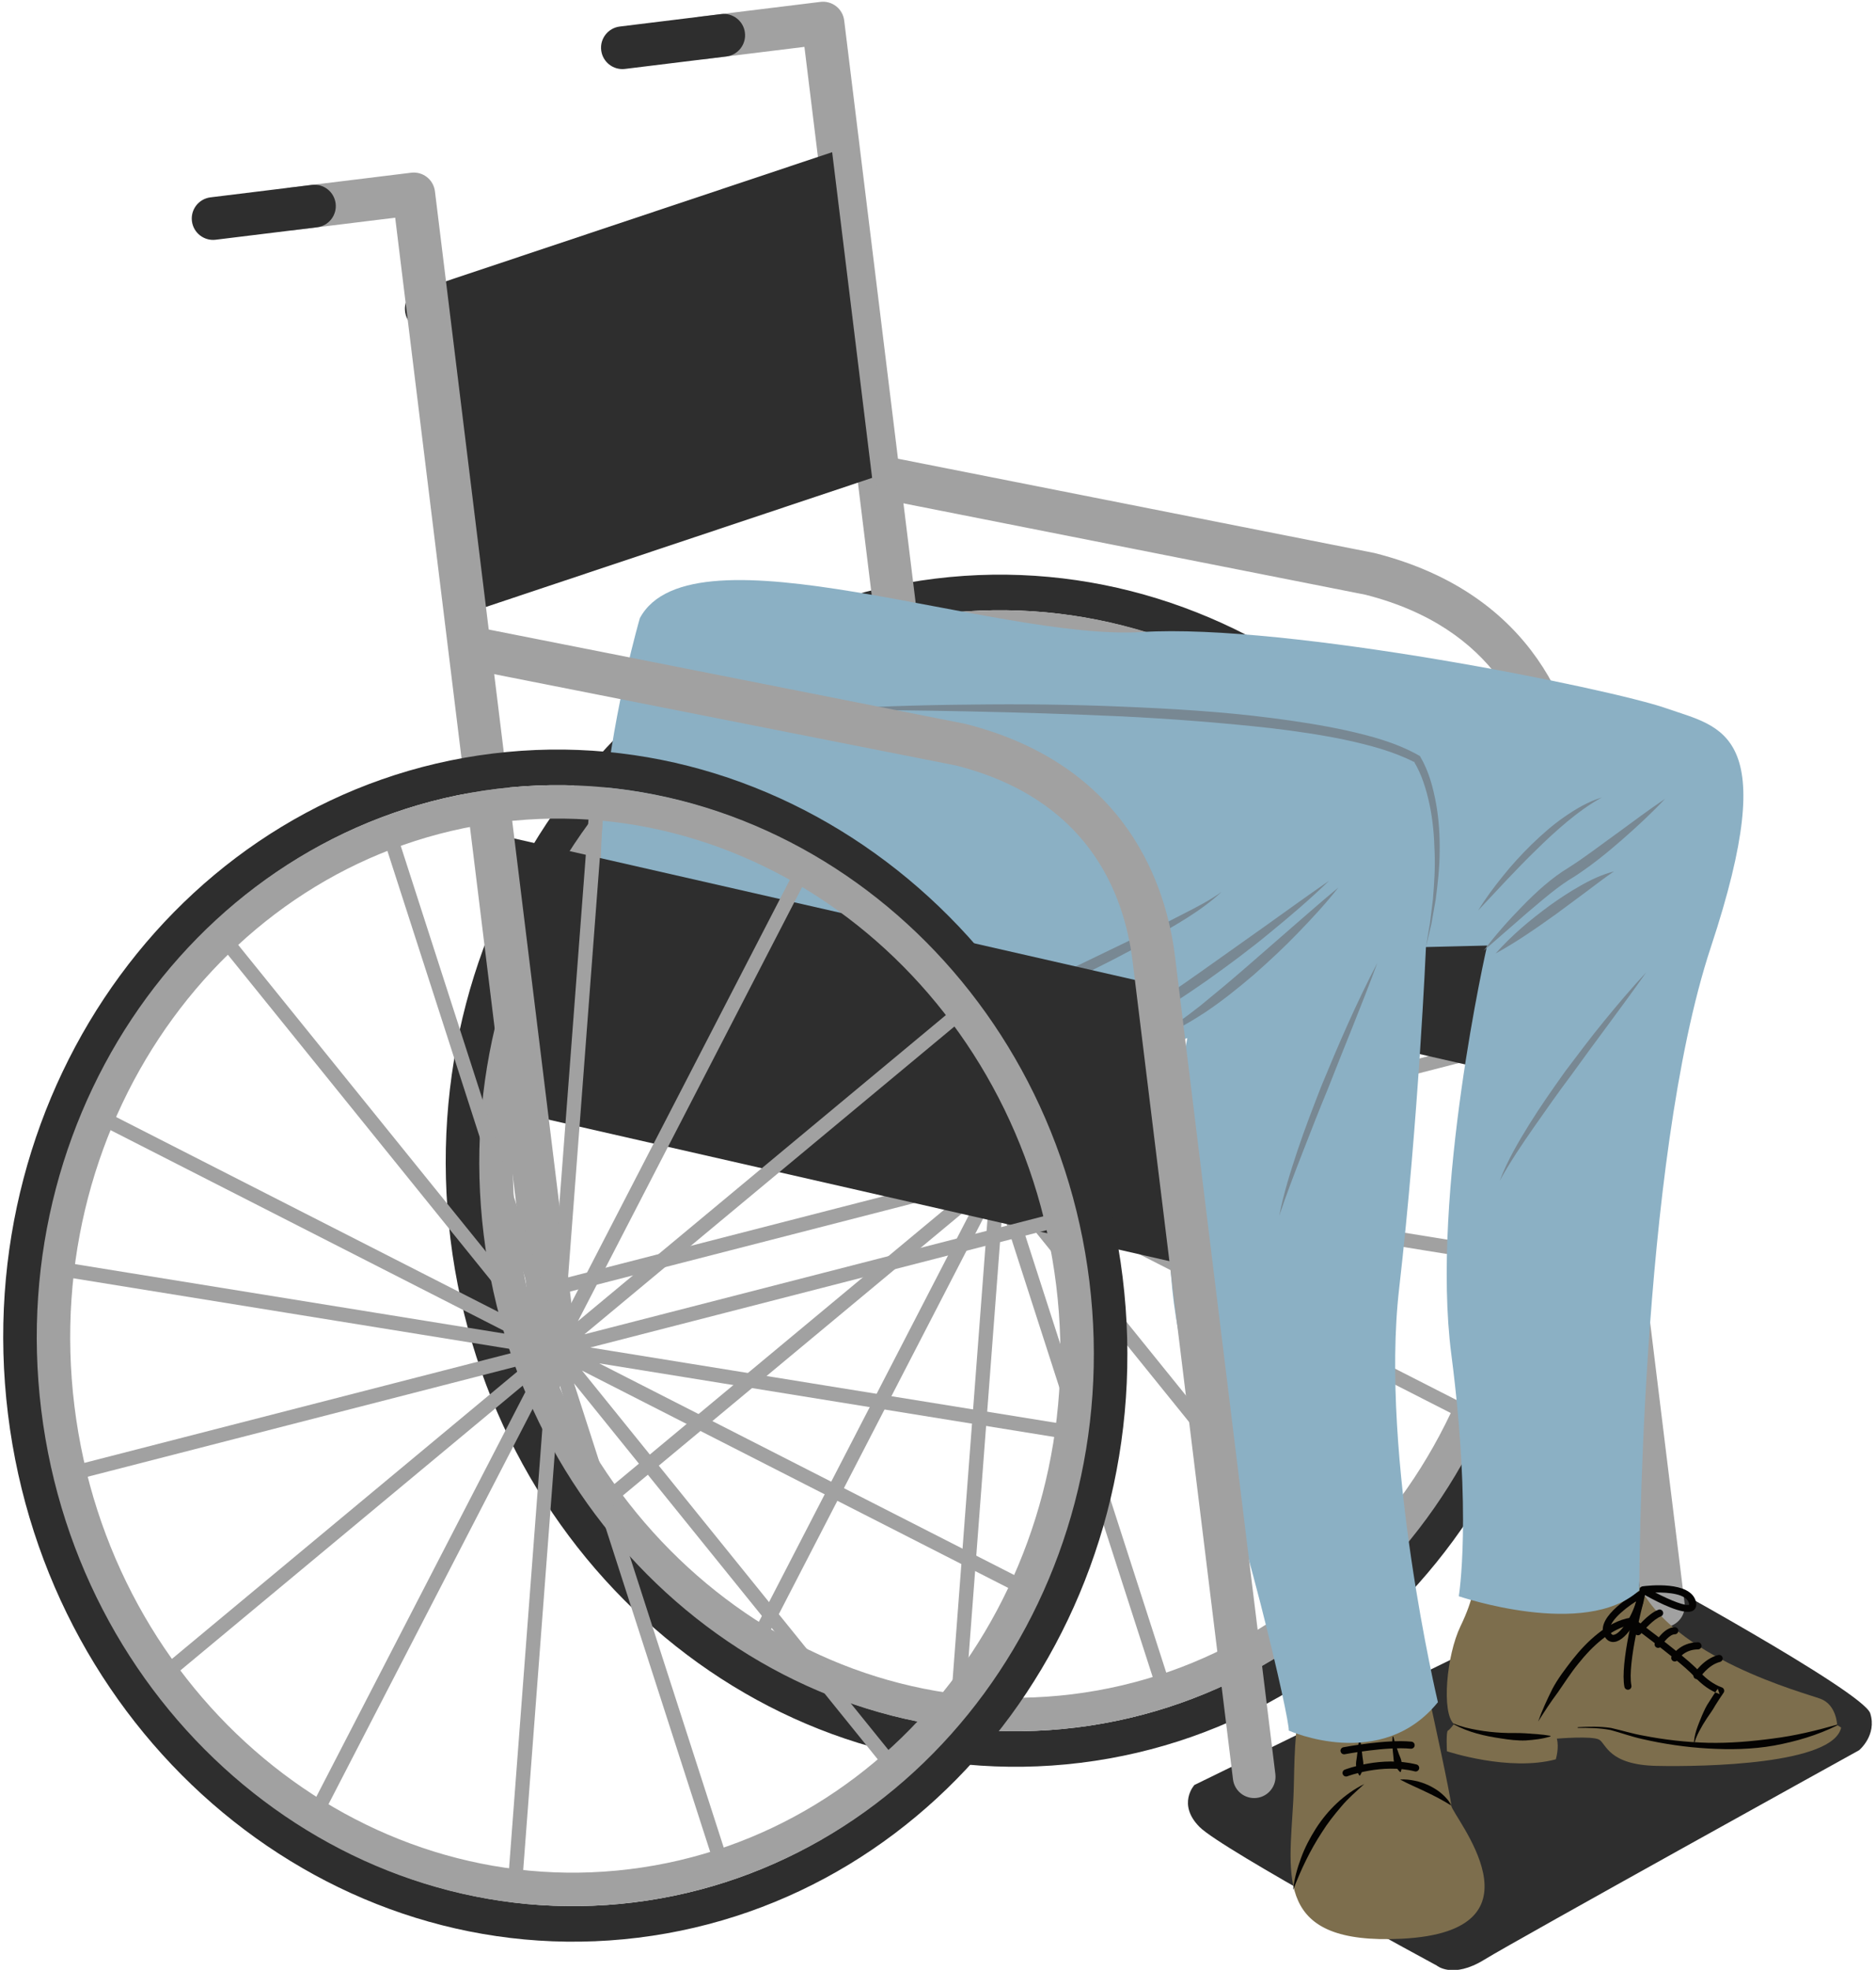 <svg width="131.852px" height="138.38px" viewBox="9.778 6.66 131.852 138.38" fill="none" xmlns="http://www.w3.org/2000/svg"><g id="Male Character Sitting Wheelchair/Lower Body/Jeans 2"><g id="Back Wheelchair"><g id="Group 3"><path id="Fill 1" fill-rule="evenodd" clip-rule="evenodd" d="M124.856 116.851L93.725 132.054C93.725 132.054 92.493 133.402 94.087 135.005C95.681 136.605 110.756 144.738 110.756 144.738C110.756 144.738 111.872 145.699 114.1 144.327C116.328 142.955 140.445 129.611 140.445 129.611C140.445 129.611 141.713 128.558 141.225 127.021C140.736 125.483 124.856 116.851 124.856 116.851" fill="#2E2E2E"/></g><path id="Fill 4" fill-rule="evenodd" clip-rule="evenodd" d="M115.321 80.564L115.072 79.595L81.955 88.106L108.755 65.823L108.116 65.054L81.5 87.184L97.846 55.546L96.958 55.087L80.607 86.731L83.356 50.45L82.359 50.374L79.618 86.567L68.471 52.014L67.518 52.323L78.621 86.738L56.315 59.135L55.538 59.763L78.062 87.636L47.068 71.839L46.615 72.729L76.855 88.142L43.91 82.815L43.749 83.803L77.48 89.257L44.525 97.727L44.774 98.696L77.892 90.184L51.091 112.468L51.73 113.238L78.347 91.107L62.001 122.745L62.889 123.205L79.239 91.56L76.49 127.841L77.487 127.918L80.23 91.723L91.376 126.277L92.329 125.969L81.225 91.55L103.533 119.156L104.309 118.528L81.786 90.656L112.777 106.453L113.231 105.563L82.99 90.147L115.938 95.476L116.098 94.488L82.368 89.034L115.321 80.564Z" fill="#A1A1A1"/><path id="Fill 6" fill-rule="evenodd" clip-rule="evenodd" d="M75.503 47.309C53.904 49.961 38.623 70.777 41.439 93.713C44.255 116.648 64.118 133.149 85.717 130.497C107.317 127.845 122.598 107.029 119.782 84.094C116.966 61.158 97.103 44.657 75.503 47.309M75.808 49.79C96.039 47.306 114.652 62.832 117.301 84.399C119.949 105.966 105.643 125.532 85.412 128.016C65.181 130.5 46.569 114.976 43.921 93.409C41.273 71.841 55.577 52.274 75.808 49.79" fill="#2E2E2E"/><path id="Fill 8" fill-rule="evenodd" clip-rule="evenodd" d="M75.808 49.79C55.498 52.284 41.129 71.859 43.777 93.426C46.425 114.993 65.103 130.51 85.413 128.016C105.723 125.522 120.094 105.948 117.446 84.381C114.798 62.814 96.118 47.297 75.808 49.79M76.094 52.124C95.119 49.788 112.622 64.387 115.112 84.667C117.602 104.947 104.151 123.347 85.126 125.682C66.102 128.018 48.601 113.419 46.111 93.14C43.62 72.859 57.07 54.46 76.094 52.124" fill="#A1A1A1"/><path id="Fill 10" fill-rule="evenodd" clip-rule="evenodd" d="M122.287 83.609L75.564 72.963L73.139 53.209L119.861 63.855L122.287 83.609Z" fill="#2E2E2E"/><path id="Fill 12" fill-rule="evenodd" clip-rule="evenodd" d="M77.75 90.766C76.928 90.867 76.179 90.282 76.078 89.46L66.316 9.953L59.294 10.816C58.472 10.916 57.723 10.331 57.622 9.509C57.521 8.687 58.106 7.939 58.928 7.838L67.439 6.793C68.261 6.692 69.01 7.276 69.111 8.099L79.056 89.094C79.157 89.916 78.572 90.665 77.75 90.766" fill="#A1A1A1"/><path id="Fill 14" fill-rule="evenodd" clip-rule="evenodd" d="M60.828 10.627L53.704 11.502C52.882 11.602 52.133 11.017 52.032 10.195C51.931 9.373 52.517 8.625 53.338 8.524L60.462 7.649C61.285 7.548 62.032 8.132 62.134 8.955C62.234 9.777 61.65 10.526 60.828 10.627" fill="#2E2E2E"/><path id="Fill 16" fill-rule="evenodd" clip-rule="evenodd" d="M126.872 120.963V120.963C126.049 121.064 125.301 120.479 125.201 119.657L118.149 62.225C117.534 57.217 114.881 50.758 105.738 48.438L71.244 41.618L71.826 38.675L106.398 45.513C117.832 48.413 120.53 56.998 121.126 61.859L128.178 119.291C128.279 120.113 127.694 120.862 126.872 120.963" fill="#A1A1A1"/><path id="Fill 18" fill-rule="evenodd" clip-rule="evenodd" d="M39.9 26.827C39.9 26.827 38.011 27.078 38.261 28.618C38.43 29.66 39.42 29.726 40.053 29.662C40.149 31.321 40.276 33.264 40.389 34.184C40.688 36.622 41.608 41.3 41.97 43.68C42.089 44.464 42.286 46.075 42.447 47.434C41.893 47.659 40.82 48.222 40.937 49.176C41.094 50.457 42.71 49.706 42.71 49.706L71.074 40.23L68.265 17.351L39.9 26.827Z" fill="#2E2E2E"/></g><g id="Lower"><path id="Fill 21" fill-rule="evenodd" clip-rule="evenodd" d="M113.386 117.851C113.386 117.851 113.422 118.843 112.429 120.898C111.437 122.954 111.083 126.993 111.969 127.772C111.969 127.772 111.685 128.162 111.544 128.233C111.402 128.303 111.473 129.685 111.473 129.685C111.473 129.685 115.831 131.138 119.126 130.252C119.126 130.252 119.374 129.437 119.197 128.799C119.197 128.799 121.678 128.587 122.174 128.871C122.67 129.154 122.811 130.642 126.213 130.713C129.615 130.784 138.615 130.607 139.181 128.02L138.898 127.843C138.898 127.843 138.863 126.425 137.729 126C136.595 125.576 127.276 123.13 124.866 117.815C122.457 112.5 113.776 111.791 113.386 117.851" fill="#7D6E4D"/><path id="Fill 23" fill-rule="evenodd" clip-rule="evenodd" d="M117.885 127.596C118.159 126.808 118.515 126.053 118.887 125.302C119.279 124.561 119.798 123.898 120.308 123.233C120.829 122.575 121.409 121.953 122.078 121.422C122.743 120.897 123.512 120.434 124.405 120.297C124.471 120.286 124.538 120.306 124.588 120.343C125.661 121.137 126.723 121.94 127.762 122.783C128.277 123.207 128.803 123.631 129.269 124.14C129.692 124.598 130.235 124.998 130.782 125.195L130.795 125.199C130.925 125.245 130.993 125.389 130.947 125.52C130.939 125.54 130.928 125.561 130.916 125.578C130.715 125.867 130.518 126.17 130.329 126.472C130.161 126.787 129.941 127.071 129.744 127.37C129.547 127.668 129.363 127.975 129.198 128.291C129.038 128.61 128.882 128.936 128.834 129.296C128.803 128.555 129.124 127.854 129.397 127.182C129.547 126.847 129.692 126.506 129.905 126.208C130.098 125.898 130.296 125.594 130.508 125.29L130.642 125.674C129.933 125.42 129.385 124.99 128.903 124.48C128.47 124.006 127.957 123.591 127.447 123.17C126.419 122.337 125.359 121.534 124.293 120.746L124.475 120.792C123.716 120.908 123.012 121.32 122.389 121.814C121.762 122.311 121.203 122.907 120.698 123.545C120.179 124.175 119.746 124.869 119.275 125.541C118.782 126.2 118.328 126.892 117.885 127.596" fill="#040302"/><path id="Fill 25" fill-rule="evenodd" clip-rule="evenodd" d="M111.981 127.751C112.504 127.974 113.067 128.097 113.626 128.195C114.185 128.297 114.751 128.355 115.317 128.387C115.884 128.422 116.452 128.384 117.018 128.426C117.585 128.476 118.153 128.489 118.735 128.598C118.749 128.601 118.758 128.613 118.756 128.628C118.754 128.638 118.747 128.645 118.738 128.647C118.174 128.825 117.595 128.885 117.014 128.926C116.432 128.949 115.852 128.875 115.277 128.785C114.13 128.619 112.978 128.355 111.957 127.794C111.944 127.788 111.94 127.772 111.947 127.761C111.953 127.749 111.969 127.746 111.981 127.751" fill="#040302"/><path id="Fill 27" fill-rule="evenodd" clip-rule="evenodd" d="M120.683 127.996C121.455 127.947 122.231 127.933 123.006 128.048C123.781 128.22 124.494 128.45 125.259 128.583C126.766 128.879 128.296 129.053 129.827 129.091C131.36 129.125 132.886 128.992 134.396 128.79C135.912 128.6 137.399 128.244 138.888 127.82C138.901 127.816 138.915 127.823 138.919 127.837C138.923 127.849 138.917 127.861 138.906 127.866C137.516 128.559 136.005 129.001 134.472 129.284C132.933 129.558 131.362 129.58 129.811 129.49C128.258 129.401 126.717 129.175 125.205 128.827C124.453 128.664 123.702 128.388 122.979 128.195C122.231 128.051 121.454 128.03 120.686 128.046C120.672 128.046 120.661 128.036 120.66 128.022C120.659 128.009 120.67 127.997 120.683 127.996" fill="#040302"/><path id="Fill 29" fill-rule="evenodd" clip-rule="evenodd" d="M129.047 124.621C129.002 124.621 128.956 124.608 128.914 124.582C128.797 124.509 128.762 124.354 128.836 124.238C128.863 124.195 129.503 123.194 130.544 122.924C130.681 122.893 130.814 122.97 130.849 123.103C130.883 123.237 130.803 123.373 130.67 123.408C129.823 123.627 129.264 124.496 129.259 124.505C129.211 124.58 129.13 124.621 129.047 124.621" fill="#040302"/><path id="Fill 31" fill-rule="evenodd" clip-rule="evenodd" d="M127.488 123.38C127.445 123.38 127.402 123.369 127.362 123.346C127.243 123.276 127.203 123.124 127.273 123.005C127.296 122.965 127.856 122.03 129.118 122.03C129.257 122.03 129.368 122.143 129.368 122.28C129.368 122.418 129.257 122.53 129.118 122.53C128.15 122.53 127.721 123.229 127.704 123.258C127.657 123.336 127.573 123.38 127.488 123.38" fill="#040302"/><path id="Fill 33" fill-rule="evenodd" clip-rule="evenodd" d="M126.318 122.424C126.275 122.424 126.231 122.412 126.191 122.389C126.072 122.319 126.033 122.165 126.104 122.046C126.169 121.936 126.764 120.968 127.488 120.968C127.626 120.968 127.738 121.08 127.738 121.218C127.738 121.356 127.626 121.468 127.488 121.468C127.154 121.468 126.725 121.98 126.533 122.302C126.486 122.38 126.403 122.424 126.318 122.424" fill="#040302"/><path id="Fill 35" fill-rule="evenodd" clip-rule="evenodd" d="M124.9 121.538C124.845 121.538 124.79 121.52 124.744 121.483C124.636 121.396 124.619 121.239 124.705 121.132C124.741 121.086 125.607 120.012 126.337 119.743C126.465 119.693 126.61 119.761 126.658 119.892C126.706 120.02 126.639 120.164 126.51 120.212C126.012 120.395 125.32 121.164 125.095 121.444C125.046 121.506 124.973 121.538 124.9 121.538" fill="#040302"/><path id="Fill 37" fill-rule="evenodd" clip-rule="evenodd" d="M124.778 119.144C123.793 119.777 122.696 120.731 122.967 121.326C123.058 121.527 123.145 121.515 123.187 121.509C123.652 121.446 124.437 120.326 124.778 119.144M123.159 122.011C122.966 122.011 122.693 121.93 122.512 121.533C121.903 120.192 124.706 118.59 125.028 118.412C125.111 118.366 125.215 118.371 125.292 118.425C125.371 118.48 125.411 118.575 125.396 118.669C125.176 120.069 124.145 121.883 123.255 122.004C123.226 122.008 123.194 122.011 123.159 122.011" fill="#040302"/><path id="Fill 39" fill-rule="evenodd" clip-rule="evenodd" d="M126.116 118.534C127.264 119.131 128.292 119.51 128.502 119.387C128.498 119.383 128.5 119.352 128.486 119.293C128.325 118.633 127.074 118.518 126.116 118.534M128.402 119.89C127.529 119.89 125.886 119.001 125.131 118.564C125.038 118.511 124.99 118.404 125.011 118.299C125.032 118.194 125.117 118.114 125.223 118.099C125.568 118.052 128.611 117.687 128.971 119.175C129.059 119.532 128.905 119.71 128.805 119.784C128.707 119.858 128.568 119.89 128.402 119.89" fill="#040302"/><path id="Fill 41" fill-rule="evenodd" clip-rule="evenodd" d="M124.193 125.365C124.076 125.365 123.972 125.283 123.948 125.164C123.622 123.531 124.754 119.244 124.802 119.062C124.838 118.93 124.973 118.85 125.109 118.886C125.242 118.921 125.321 119.057 125.286 119.191C125.274 119.234 124.135 123.547 124.439 125.066C124.465 125.201 124.378 125.333 124.242 125.36C124.226 125.363 124.21 125.365 124.193 125.365" fill="#040302"/><path id="Fill 43" fill-rule="evenodd" clip-rule="evenodd" d="M104.503 122.257C104.503 122.257 101.527 124.147 101.102 126.651C100.676 129.154 100.768 131.43 100.676 133.123C100.381 138.58 99.354 143.292 108.283 142.856C118.871 142.337 111.826 134.21 111.779 133.501C111.732 132.792 110.503 127.17 110.125 125.47C109.747 123.769 106.251 120.226 104.503 122.257" fill="#7D6E4D"/><path id="Fill 45" fill-rule="evenodd" clip-rule="evenodd" d="M100.664 139.43C100.738 138.66 100.95 137.91 101.219 137.184C101.485 136.455 101.849 135.763 102.267 135.106C103.107 133.8 104.275 132.67 105.66 131.99C105.092 132.513 104.518 133.001 104.037 133.583C103.548 134.154 103.083 134.742 102.686 135.378C101.864 136.634 101.212 137.995 100.664 139.43" fill="#040302"/><path id="Fill 47" fill-rule="evenodd" clip-rule="evenodd" d="M111.779 133.501C111.184 133.126 110.61 132.83 110.01 132.546C109.414 132.255 108.802 132.007 108.176 131.67C108.532 131.646 108.882 131.685 109.226 131.758C109.572 131.825 109.904 131.947 110.225 132.095C110.541 132.254 110.849 132.434 111.115 132.673C111.381 132.907 111.633 133.171 111.779 133.501" fill="#040302"/><path id="Fill 49" fill-rule="evenodd" clip-rule="evenodd" d="M104.385 131.46C104.285 131.46 104.19 131.399 104.152 131.3C104.102 131.171 104.166 131.026 104.295 130.977C104.399 130.937 106.876 129.997 109.336 130.613C109.47 130.647 109.551 130.782 109.518 130.916C109.484 131.049 109.348 131.136 109.215 131.098C106.914 130.523 104.5 131.435 104.475 131.443C104.446 131.455 104.415 131.46 104.385 131.46" fill="#040302"/><path id="Fill 51" fill-rule="evenodd" clip-rule="evenodd" d="M104.244 129.9C104.126 129.9 104.022 129.817 103.999 129.697C103.973 129.561 104.062 129.43 104.198 129.405C104.321 129.38 107.228 128.836 108.982 129.011C109.119 129.026 109.22 129.148 109.205 129.286C109.192 129.423 109.068 129.516 108.931 129.509C107.253 129.337 104.321 129.891 104.291 129.895C104.275 129.899 104.26 129.9 104.244 129.9" fill="#040302"/><path id="Fill 53" fill-rule="evenodd" clip-rule="evenodd" d="M105.317 131.387C105.174 131.171 105.138 130.956 105.092 130.741C105.06 130.525 105.115 130.309 105.142 130.094C105.187 129.662 105.245 129.232 105.317 128.8H105.367C105.44 129.232 105.498 129.662 105.542 130.094C105.569 130.309 105.625 130.525 105.592 130.741C105.546 130.956 105.51 131.171 105.367 131.387H105.317Z" fill="#040302"/><path id="Fill 55" fill-rule="evenodd" clip-rule="evenodd" d="M108.187 131.145C107.992 130.98 107.901 130.783 107.804 130.587C107.719 130.389 107.722 130.167 107.7 129.954C107.651 129.527 107.612 129.093 107.655 128.659L107.705 128.657C107.805 129.069 107.956 129.464 108.09 129.864C108.164 130.062 108.268 130.251 108.288 130.462C108.296 130.677 108.316 130.889 108.235 131.131L108.187 131.145Z" fill="#040302"/><path id="Fill 57" fill-rule="evenodd" clip-rule="evenodd" d="M56.322 78.956C65.023 83.359 82.322 83.465 93.226 79.585C93.226 79.585 90.081 94.577 93.645 103.908C97.209 113.239 100.46 127.603 100.355 128.231C100.355 128.231 106.855 131.167 110.839 126.239C110.839 126.239 106.75 109.046 108.113 97.198C109.476 85.352 110 73.19 110 73.19L114.299 73.085C114.299 73.085 110.315 90.488 111.783 101.812C113.25 113.135 112.307 118.796 112.307 118.796C112.307 118.796 121.218 121.836 124.993 118.377C124.993 118.377 124.993 88.392 130.025 73.19C135.057 57.988 130.759 57.778 126.88 56.415C123 55.053 100.263 50.423 90.035 51.06C79.806 51.697 58.418 43.271 54.749 50.085C54.749 50.085 47.62 74.553 56.322 78.956Z" fill="#8BB0C4"/><path id="Fill 59" fill-rule="evenodd" clip-rule="evenodd" d="M67.33 56.52C70.862 56.306 74.401 56.187 77.94 56.158C81.48 56.111 85.022 56.147 88.561 56.297C92.1 56.442 95.643 56.646 99.166 57.102C100.927 57.329 102.685 57.599 104.428 57.979C106.164 58.368 107.912 58.833 109.512 59.736L109.574 59.771L109.601 59.818C110.219 60.874 110.496 61.976 110.709 63.103C110.911 64.228 110.98 65.368 110.963 66.5C110.956 67.635 110.826 68.761 110.679 69.879L110.386 71.545L110 73.19L110.278 71.526L110.487 69.856C110.58 68.739 110.655 67.62 110.607 66.503C110.577 65.389 110.485 64.275 110.255 63.19C110.028 62.122 109.689 61.016 109.141 60.141L109.23 60.223C107.711 59.437 105.996 58.996 104.288 58.625C102.571 58.269 100.828 58.018 99.08 57.81C95.579 57.421 92.058 57.155 88.531 56.981C81.476 56.666 74.406 56.533 67.33 56.52" fill="#788893"/><path id="Fill 61" fill-rule="evenodd" clip-rule="evenodd" d="M74.144 80.214C75.915 79.248 77.713 78.345 79.51 77.443L84.918 74.781L90.344 72.162C91.251 71.732 92.147 71.282 93.034 70.816C93.93 70.362 94.82 69.901 95.638 69.311C94.154 70.697 92.35 71.665 90.612 72.673C88.856 73.67 87.055 74.57 85.246 75.455C83.43 76.326 81.605 77.175 79.751 77.963C77.901 78.758 76.043 79.53 74.144 80.214" fill="#788893"/><path id="Fill 63" fill-rule="evenodd" clip-rule="evenodd" d="M103.181 68.54C101.856 69.829 100.451 71.024 99.022 72.192C97.599 73.368 96.115 74.466 94.61 75.537C93.098 76.596 91.547 77.607 89.929 78.509C88.316 79.406 86.647 80.264 84.85 80.729C86.534 79.973 88.092 79.007 89.632 78.014C91.162 77.007 92.686 75.989 94.18 74.923L98.674 71.736C100.17 70.667 101.661 69.589 103.181 68.54" fill="#788893"/><path id="Fill 65" fill-rule="evenodd" clip-rule="evenodd" d="M103.842 69.013C102.956 70.135 101.989 71.184 100.995 72.206C100.007 73.234 98.959 74.201 97.888 75.147C96.8 76.072 95.686 76.972 94.493 77.769C93.297 78.54 92.036 79.329 90.613 79.596C91.27 79.305 91.882 78.972 92.454 78.555C93.041 78.168 93.598 77.737 94.153 77.303C95.246 76.412 96.33 75.507 97.397 74.579L100.601 71.788C101.673 70.859 102.737 69.918 103.842 69.013" fill="#788893"/><path id="Fill 67" fill-rule="evenodd" clip-rule="evenodd" d="M106.583 74.303C105.482 77.291 104.251 80.219 103.097 83.177C102.486 84.642 101.916 86.123 101.337 87.6C100.762 89.079 100.193 90.559 99.686 92.067C99.993 90.502 100.475 88.98 100.976 87.469C101.481 85.957 102.058 84.475 102.633 82.992C103.845 80.049 105.104 77.126 106.583 74.303" fill="#788893"/><path id="Fill 69" fill-rule="evenodd" clip-rule="evenodd" d="M125.481 74.966C123.757 77.415 121.937 79.781 120.197 82.207C119.298 83.398 118.445 84.621 117.59 85.841C116.738 87.066 115.903 88.299 115.182 89.612C115.716 88.207 116.481 86.903 117.269 85.63C118.063 84.358 118.923 83.13 119.794 81.912C120.696 80.717 121.593 79.519 122.543 78.361C123.491 77.203 124.456 76.059 125.481 74.966" fill="#788893"/><path id="Fill 71" fill-rule="evenodd" clip-rule="evenodd" d="M113.668 70.619C114.186 69.767 114.785 68.973 115.41 68.199C116.032 67.422 116.707 66.688 117.418 65.989C118.138 65.299 118.881 64.627 119.709 64.059C120.529 63.49 121.402 62.969 122.361 62.682C121.487 63.159 120.7 63.744 119.942 64.365C119.189 64.99 118.468 65.658 117.768 66.347C116.355 67.714 115.03 69.171 113.668 70.619" fill="#788893"/><path id="Fill 73" fill-rule="evenodd" clip-rule="evenodd" d="M126.803 62.776C125.847 63.797 124.822 64.741 123.773 65.659C122.721 66.579 121.639 67.451 120.445 68.231C119.273 68.918 118.254 69.828 117.191 70.717L114.047 73.454C114.888 72.336 115.818 71.295 116.797 70.297C117.77 69.303 118.825 68.334 120.047 67.596C121.19 66.873 122.289 66.014 123.414 65.211C124.532 64.39 125.647 63.561 126.803 62.776" fill="#788893"/><path id="Fill 75" fill-rule="evenodd" clip-rule="evenodd" d="M114.896 73.642C116.032 72.356 117.339 71.271 118.707 70.266C119.397 69.774 120.106 69.302 120.851 68.885C121.588 68.463 122.376 68.09 123.211 67.878C122.5 68.355 121.847 68.877 121.17 69.375L119.146 70.874C117.776 71.85 116.399 72.818 114.896 73.642" fill="#788893"/></g><g id="Front Wheelchair"><path id="Fill 74" fill-rule="evenodd" clip-rule="evenodd" d="M93.521 95.609L46.798 84.963L44.373 65.21L91.096 75.855L93.521 95.609Z" fill="#2E2E2E"/><path id="Fill 76" fill-rule="evenodd" clip-rule="evenodd" d="M48.986 102.766C48.164 102.867 47.416 102.282 47.315 101.46L37.553 21.953L30.53 22.816C29.708 22.916 28.959 22.331 28.859 21.509C28.758 20.687 29.343 19.939 30.165 19.838L38.676 18.793C39.498 18.692 40.246 19.276 40.347 20.099L50.292 101.095C50.393 101.916 49.808 102.665 48.986 102.766" fill="#A1A1A1"/><path id="Fill 78" fill-rule="evenodd" clip-rule="evenodd" d="M32.062 22.627L24.938 23.501C24.117 23.602 23.368 23.017 23.267 22.195C23.166 21.374 23.751 20.625 24.573 20.524L31.696 19.649C32.518 19.548 33.267 20.133 33.368 20.955C33.469 21.777 32.884 22.526 32.062 22.627" fill="#2E2E2E"/><path id="Fill 80" fill-rule="evenodd" clip-rule="evenodd" d="M98.109 132.963V132.963C97.286 133.064 96.538 132.479 96.437 131.657L89.385 74.225C88.77 69.217 86.117 62.758 76.974 60.438L42.48 53.618L43.062 50.675L77.634 57.513C89.069 60.413 91.766 68.998 92.363 73.859L99.415 131.291C99.515 132.113 98.931 132.862 98.109 132.963" fill="#A1A1A1"/><path id="Fill 82" fill-rule="evenodd" clip-rule="evenodd" d="M84.22 92.85L83.971 91.882L50.853 100.394L77.653 78.11L77.014 77.341L50.398 99.471L66.745 67.833L65.856 67.374L49.506 99.018L52.255 62.737L51.258 62.66L48.515 98.854L37.369 64.301L36.417 64.61L47.52 99.025L25.213 71.422L24.436 72.05L46.96 99.923L15.967 84.126L15.514 85.016L45.754 100.43L12.808 95.102L12.647 96.09L46.378 101.544L13.424 110.014L13.673 110.983L46.789 102.471L19.989 124.755L20.629 125.525L47.245 103.394L30.899 135.032L31.788 135.492L48.137 103.848L45.388 140.128L46.386 140.205L49.128 104.011L60.274 138.563L61.227 138.256L50.123 103.838L72.431 131.443L73.207 130.815L50.685 102.944L81.676 118.74L82.13 117.85L51.889 102.435L84.837 107.763L84.996 106.775L51.267 101.322L84.22 92.85Z" fill="#A1A1A1"/><g id="Group 86"><path id="Fill 84" fill-rule="evenodd" clip-rule="evenodd" d="M44.401 59.596C22.802 62.248 7.522 83.065 10.338 106C13.154 128.936 33.017 145.436 54.615 142.784C76.215 140.132 91.496 119.317 88.68 96.381C85.864 73.446 66.001 56.944 44.401 59.596M44.706 62.077C64.937 59.593 83.551 75.118 86.199 96.686C88.847 118.253 74.542 137.819 54.311 140.303C34.08 142.787 15.467 127.262 12.819 105.695C10.171 84.128 24.475 64.561 44.706 62.077" fill="#2E2E2E"/></g><path id="Fill 87" fill-rule="evenodd" clip-rule="evenodd" d="M44.706 62.077C24.396 64.571 10.027 84.146 12.676 105.713C15.324 127.28 34.001 142.797 54.311 140.303C74.622 137.809 88.991 118.235 86.343 96.668C83.695 75.101 65.017 59.583 44.706 62.077M44.993 64.411C64.017 62.075 81.521 76.674 84.011 96.954C86.501 117.235 73.049 135.634 54.025 137.97C35.001 140.306 17.498 125.707 15.008 105.427C12.518 85.146 25.969 66.747 44.993 64.411" fill="#A1A1A1"/></g></g></svg>